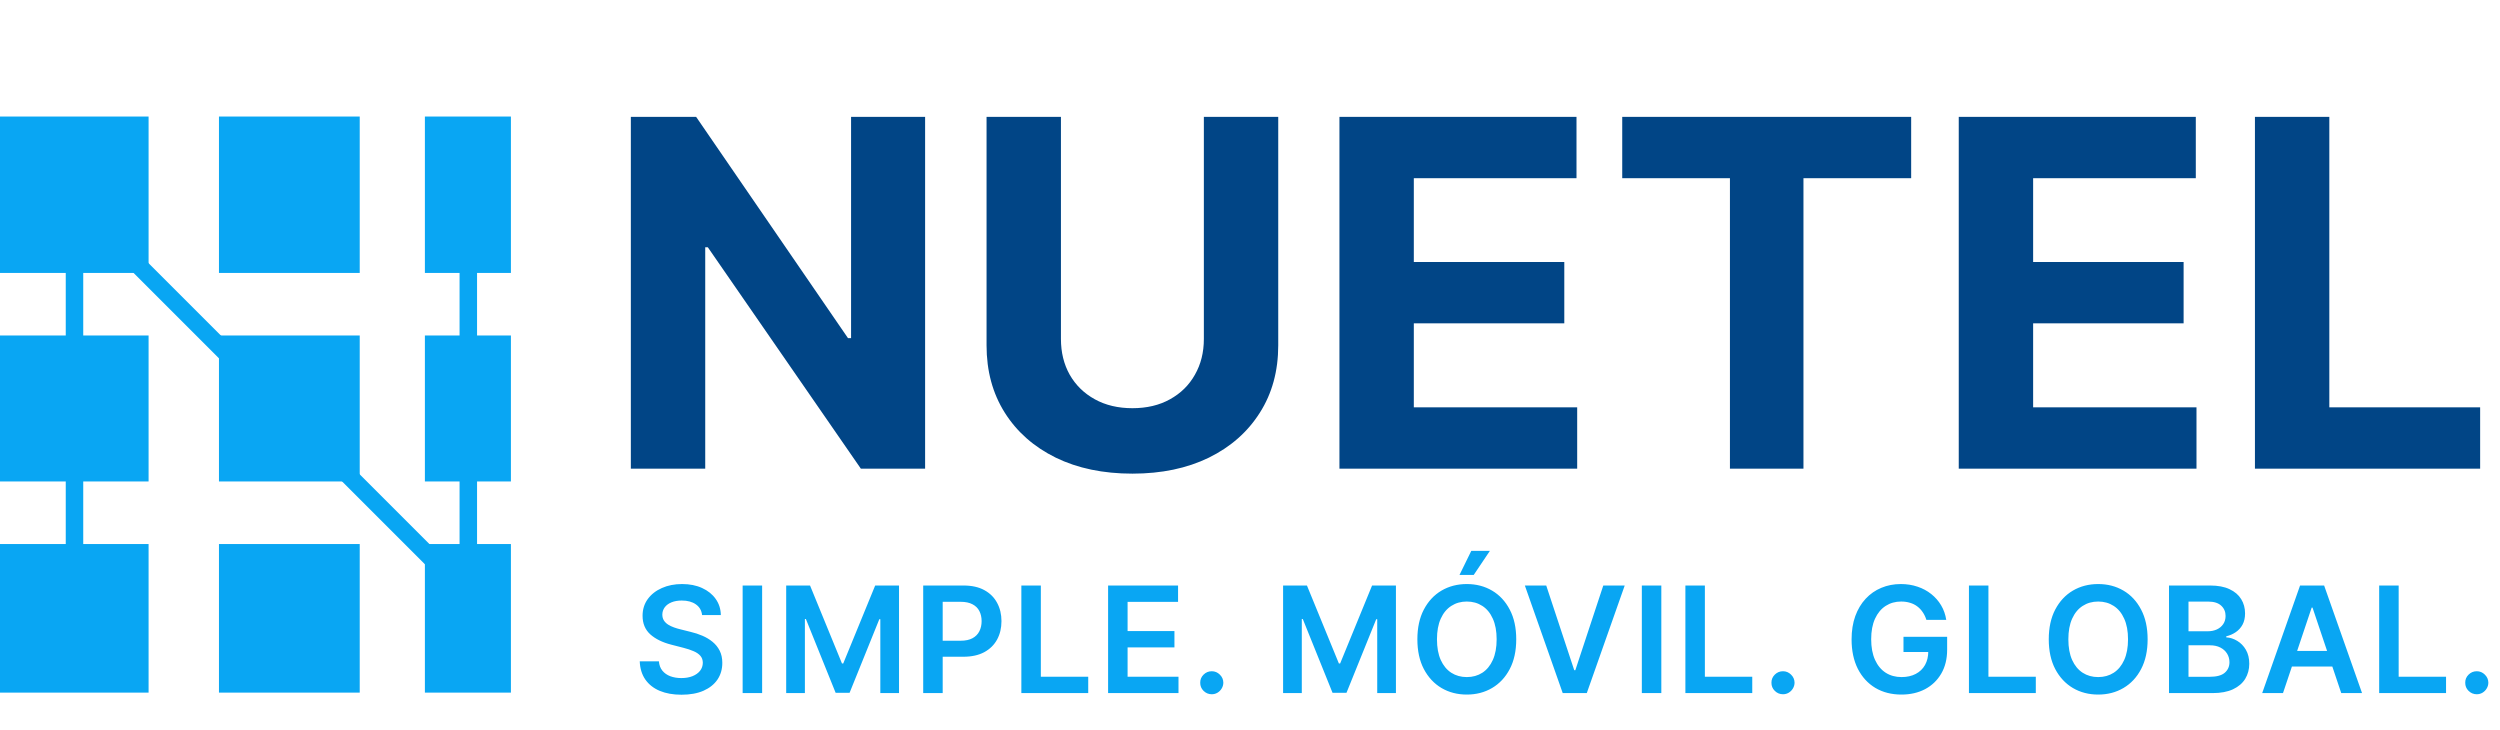 <svg width="3574" height="1043" viewBox="0 0 3574 1043" fill="none" xmlns="http://www.w3.org/2000/svg">
<path d="M1322.53 167.059V670H1230.68L1011.87 353.451H1008.19V670H901.856V167.059H995.175L1212.27 483.362H1216.69V167.059H1322.53ZM1721.04 167.059H1827.37V493.676C1827.37 530.349 1818.61 562.437 1801.1 589.942C1783.74 617.447 1759.43 638.894 1728.16 654.283C1696.89 669.509 1660.46 677.122 1618.88 677.122C1577.13 677.122 1540.62 669.509 1509.35 654.283C1478.08 638.894 1453.77 617.447 1436.42 589.942C1419.06 562.437 1410.38 530.349 1410.38 493.676V167.059H1516.72V484.59C1516.72 503.745 1520.89 520.771 1529.24 535.669C1537.76 550.568 1549.71 562.274 1565.1 570.787C1580.49 579.3 1598.41 583.557 1618.88 583.557C1639.51 583.557 1657.43 579.3 1672.66 570.787C1688.05 562.274 1699.92 550.568 1708.27 535.669C1716.78 520.771 1721.04 503.745 1721.04 484.59V167.059ZM1914.86 670V167.059H2253.76V254.73H2021.2V374.571H2236.32V462.242H2021.2V582.329H2254.74V670H1914.86ZM2319.14 254.73V167.059H2732.2V254.73H2578.22V670H2473.12V254.73H2319.14ZM2800.23 670V167.059H3139.12V254.73H2906.56V374.571H3121.69V462.242H2906.56V582.329H3140.1V670H2800.23ZM3223.66 670V167.059H3330V582.329H3545.61V670H3223.66Z" fill="#014586"/>
<path d="M1003.7 879.332C1003 872.773 1000.05 867.667 994.842 864.012C989.686 860.358 982.977 858.53 974.717 858.53C968.909 858.53 963.928 859.406 959.773 861.159C955.617 862.911 952.438 865.289 950.236 868.293C948.033 871.297 946.906 874.726 946.856 878.581C946.856 881.785 947.582 884.563 949.034 886.916C950.536 889.269 952.564 891.272 955.117 892.924C957.67 894.526 960.499 895.878 963.603 896.979C966.706 898.08 969.835 899.007 972.989 899.757L987.408 903.362C993.215 904.714 998.797 906.541 1004.15 908.844C1009.56 911.147 1014.39 914.051 1018.65 917.555C1022.95 921.059 1026.36 925.29 1028.86 930.246C1031.36 935.202 1032.61 941.01 1032.61 947.668C1032.61 956.679 1030.31 964.614 1025.71 971.473C1021.1 978.282 1014.44 983.614 1005.73 987.468C997.07 991.273 986.582 993.176 974.266 993.176C962.301 993.176 951.913 991.323 943.102 987.619C934.341 983.914 927.482 978.507 922.526 971.398C917.619 964.289 914.966 955.628 914.566 945.415H941.975C942.376 950.772 944.028 955.228 946.931 958.782C949.835 962.337 953.615 964.99 958.271 966.742C962.977 968.494 968.233 969.371 974.041 969.371C980.098 969.371 985.405 968.469 989.961 966.667C994.567 964.815 998.171 962.262 1000.77 959.007C1003.38 955.703 1004.7 951.848 1004.75 947.443C1004.7 943.438 1003.53 940.134 1001.23 937.53C998.922 934.877 995.693 932.674 991.538 930.922C987.433 929.12 982.627 927.518 977.12 926.116L959.622 921.61C946.956 918.356 936.944 913.425 929.585 906.816C922.275 900.158 918.621 891.322 918.621 880.308C918.621 871.246 921.074 863.311 925.98 856.503C930.936 849.694 937.67 844.413 946.18 840.658C954.691 836.853 964.328 834.951 975.092 834.951C986.006 834.951 995.568 836.853 1003.78 840.658C1012.04 844.413 1018.52 849.644 1023.23 856.353C1027.93 863.011 1030.36 870.671 1030.51 879.332H1003.7ZM1089.54 837.053V990.848H1061.68V837.053H1089.54ZM1123.94 837.053H1158.03L1203.69 948.494H1205.49L1251.15 837.053H1285.24V990.848H1258.51V885.189H1257.08L1214.58 990.397H1194.61L1152.1 884.964H1150.67V990.848H1123.94V837.053ZM1319.81 990.848V837.053H1377.49C1389.3 837.053 1399.21 839.256 1407.22 843.662C1415.28 848.067 1421.37 854.125 1425.47 861.835C1429.63 869.494 1431.7 878.205 1431.7 887.968C1431.7 897.83 1429.63 906.591 1425.47 914.251C1421.32 921.91 1415.18 927.943 1407.07 932.349C1398.96 936.704 1388.97 938.882 1377.11 938.882H1338.89V915.978H1373.36C1380.26 915.978 1385.92 914.776 1390.33 912.373C1394.73 909.97 1397.99 906.666 1400.09 902.461C1402.24 898.256 1403.32 893.424 1403.32 887.968C1403.32 882.511 1402.24 877.705 1400.09 873.549C1397.99 869.394 1394.71 866.165 1390.25 863.862C1385.85 861.509 1380.16 860.333 1373.2 860.333H1347.67V990.848H1319.81ZM1460.13 990.848V837.053H1487.99V967.493H1555.73V990.848H1460.13ZM1584.14 990.848V837.053H1684.16V860.408H1612V902.161H1678.98V925.515H1612V967.493H1684.77V990.848H1584.14ZM1732.36 992.5C1727.81 992.5 1723.9 990.898 1720.65 987.694C1717.39 984.49 1715.79 980.585 1715.84 975.979C1715.79 971.473 1717.39 967.618 1720.65 964.414C1723.9 961.21 1727.81 959.608 1732.36 959.608C1736.77 959.608 1740.6 961.21 1743.85 964.414C1747.16 967.618 1748.83 971.473 1748.88 975.979C1748.83 979.033 1748.03 981.811 1746.48 984.314C1744.98 986.818 1742.98 988.82 1740.47 990.322C1738.02 991.774 1735.32 992.5 1732.36 992.5ZM1834.31 837.053H1868.41L1914.06 948.494H1915.87L1961.52 837.053H1995.62V990.848H1968.88V885.189H1967.46L1924.95 990.397H1904.98L1862.47 884.964H1861.05V990.848H1834.31V837.053ZM2167.61 913.95C2167.61 930.521 2164.51 944.714 2158.3 956.529C2152.14 968.294 2143.73 977.306 2133.07 983.563C2122.45 989.821 2110.41 992.95 2096.95 992.95C2083.48 992.95 2071.41 989.821 2060.75 983.563C2050.14 977.255 2041.73 968.219 2035.52 956.454C2029.36 944.639 2026.28 930.471 2026.28 913.95C2026.28 897.379 2029.36 883.212 2035.52 871.447C2041.73 859.632 2050.14 850.595 2060.75 844.337C2071.41 838.08 2083.48 834.951 2096.95 834.951C2110.41 834.951 2122.45 838.08 2133.07 844.337C2143.73 850.595 2152.14 859.632 2158.3 871.447C2164.51 883.212 2167.61 897.379 2167.61 913.95ZM2139.6 913.95C2139.6 902.286 2137.77 892.448 2134.12 884.438C2130.51 876.378 2125.51 870.295 2119.1 866.19C2112.69 862.035 2105.31 859.957 2096.95 859.957C2088.58 859.957 2081.2 862.035 2074.79 866.19C2068.38 870.295 2063.35 876.378 2059.7 884.438C2056.09 892.448 2054.29 902.286 2054.29 913.95C2054.29 925.615 2056.09 935.478 2059.7 943.538C2063.35 951.548 2068.38 957.631 2074.79 961.786C2081.2 965.891 2088.58 967.944 2096.95 967.944C2105.31 967.944 2112.69 965.891 2119.1 961.786C2125.51 957.631 2130.51 951.548 2134.12 943.538C2137.77 935.478 2139.6 925.615 2139.6 913.95ZM2086.51 821.884L2103.33 787.566H2129.91L2106.86 821.884H2086.51ZM2210.49 837.053L2250.52 958.106H2252.1L2292.05 837.053H2322.69L2268.47 990.848H2234.07L2179.93 837.053H2210.49ZM2375.03 837.053V990.848H2347.17V837.053H2375.03ZM2409.43 990.848V837.053H2437.29V967.493H2505.03V990.848H2409.43ZM2548.98 992.5C2544.43 992.5 2540.52 990.898 2537.27 987.694C2534.01 984.49 2532.41 980.585 2532.46 975.979C2532.41 971.473 2534.01 967.618 2537.27 964.414C2540.52 961.21 2544.43 959.608 2548.98 959.608C2553.39 959.608 2557.22 961.21 2560.47 964.414C2563.78 967.618 2565.45 971.473 2565.5 975.979C2565.45 979.033 2564.65 981.811 2563.1 984.314C2561.6 986.818 2559.59 988.82 2557.09 990.322C2554.64 991.774 2551.94 992.5 2548.98 992.5ZM2753.96 886.165C2752.71 882.11 2750.98 878.481 2748.78 875.277C2746.63 872.022 2744.03 869.244 2740.97 866.941C2737.97 864.638 2734.51 862.911 2730.61 861.759C2726.7 860.558 2722.45 859.957 2717.84 859.957C2709.58 859.957 2702.22 862.035 2695.77 866.19C2689.31 870.345 2684.23 876.453 2680.52 884.513C2676.87 892.523 2675.04 902.286 2675.04 913.8C2675.04 925.415 2676.87 935.252 2680.52 943.313C2684.18 951.373 2689.26 957.506 2695.77 961.711C2702.27 965.866 2709.83 967.944 2718.44 967.944C2726.25 967.944 2733.01 966.442 2738.72 963.438C2744.48 960.434 2748.91 956.179 2752.01 950.672C2755.12 945.115 2756.67 938.607 2756.67 931.147L2762.97 932.123H2721.22V910.346H2783.63V928.819C2783.63 941.986 2780.82 953.375 2775.22 962.987C2769.61 972.6 2761.9 980.009 2752.09 985.216C2742.27 990.372 2731.01 992.95 2718.29 992.95C2704.13 992.95 2691.68 989.771 2680.97 983.413C2670.31 977.005 2661.97 967.919 2655.96 956.154C2650.01 944.339 2647.03 930.321 2647.03 914.101C2647.03 901.685 2648.78 890.596 2652.29 880.834C2655.84 871.071 2660.8 862.786 2667.15 855.977C2673.51 849.118 2680.97 843.912 2689.53 840.357C2698.09 836.753 2707.4 834.951 2717.47 834.951C2725.98 834.951 2733.91 836.202 2741.27 838.705C2748.63 841.158 2755.17 844.663 2760.87 849.219C2766.63 853.774 2771.36 859.181 2775.07 865.439C2778.77 871.697 2781.2 878.606 2782.35 886.165H2753.96ZM2814.8 990.848V837.053H2842.66V967.493H2910.39V990.848H2814.8ZM3070.24 913.95C3070.24 930.521 3067.13 944.714 3060.92 956.529C3054.77 968.294 3046.36 977.306 3035.69 983.563C3025.08 989.821 3013.04 992.95 2999.57 992.95C2986.11 992.95 2974.04 989.821 2963.38 983.563C2952.76 977.255 2944.35 968.219 2938.14 956.454C2931.99 944.639 2928.91 930.471 2928.91 913.95C2928.91 897.379 2931.99 883.212 2938.14 871.447C2944.35 859.632 2952.76 850.595 2963.38 844.337C2974.04 838.08 2986.11 834.951 2999.57 834.951C3013.04 834.951 3025.08 838.08 3035.69 844.337C3046.36 850.595 3054.77 859.632 3060.92 871.447C3067.13 883.212 3070.24 897.379 3070.24 913.95ZM3042.23 913.95C3042.23 902.286 3040.4 892.448 3036.74 884.438C3033.14 876.378 3028.13 870.295 3021.73 866.19C3015.32 862.035 3007.93 859.957 2999.57 859.957C2991.21 859.957 2983.83 862.035 2977.42 866.19C2971.01 870.295 2965.98 876.378 2962.33 884.438C2958.72 892.448 2956.92 902.286 2956.92 913.95C2956.92 925.615 2958.72 935.478 2962.33 943.538C2965.98 951.548 2971.01 957.631 2977.42 961.786C2983.83 965.891 2991.21 967.944 2999.57 967.944C3007.93 967.944 3015.32 965.891 3021.73 961.786C3028.13 957.631 3033.14 951.548 3036.74 943.538C3040.4 935.478 3042.23 925.615 3042.23 913.95ZM3100.81 990.848V837.053H3159.68C3170.79 837.053 3180.03 838.805 3187.39 842.31C3194.8 845.764 3200.33 850.495 3203.99 856.503C3207.69 862.51 3209.54 869.319 3209.54 876.929C3209.54 883.187 3208.34 888.543 3205.94 892.999C3203.54 897.405 3200.31 900.984 3196.25 903.738C3192.2 906.491 3187.67 908.468 3182.66 909.67V911.172C3188.12 911.472 3193.35 913.149 3198.35 916.203C3203.41 919.207 3207.54 923.462 3210.74 928.969C3213.95 934.476 3215.55 941.135 3215.55 948.945C3215.55 956.905 3213.62 964.064 3209.77 970.422C3205.91 976.73 3200.11 981.711 3192.35 985.366C3184.59 989.02 3174.82 990.848 3163.06 990.848H3100.81ZM3128.67 967.568H3158.63C3168.74 967.568 3176.03 965.641 3180.48 961.786C3184.99 957.881 3187.24 952.875 3187.24 946.767C3187.24 942.211 3186.11 938.106 3183.86 934.451C3181.61 930.747 3178.4 927.843 3174.25 925.74C3170.09 923.588 3165.14 922.511 3159.38 922.511H3128.67V967.568ZM3128.67 902.461H3156.23C3161.03 902.461 3165.36 901.585 3169.22 899.833C3173.07 898.03 3176.1 895.502 3178.3 892.248C3180.56 888.944 3181.68 885.039 3181.68 880.533C3181.68 874.576 3179.58 869.669 3175.37 865.815C3171.22 861.96 3165.04 860.032 3156.83 860.032H3128.67V902.461ZM3263.77 990.848H3234.03L3288.17 837.053H3322.57L3376.78 990.848H3347.05L3305.97 868.593H3304.77L3263.77 990.848ZM3264.74 930.546H3345.85V952.925H3264.74V930.546ZM3401.27 990.848V837.053H3429.13V967.493H3496.87V990.848H3401.27ZM3540.82 992.5C3536.27 992.5 3532.36 990.898 3529.11 987.694C3525.85 984.49 3524.25 980.585 3524.3 975.979C3524.25 971.473 3525.85 967.618 3529.11 964.414C3532.36 961.21 3536.27 959.608 3540.82 959.608C3545.23 959.608 3549.06 961.21 3552.31 964.414C3555.61 967.618 3557.29 971.473 3557.34 975.979C3557.29 979.033 3556.49 981.811 3554.94 984.314C3553.44 986.818 3551.43 988.82 3548.93 990.322C3546.48 991.774 3543.77 992.5 3540.82 992.5Z" fill="#09A6F3"/>
<rect y="166.602" width="212.412" height="223.591" fill="#09A6F3"/>
<rect x="313.027" y="166.602" width="201.232" height="223.591" fill="#09A6F3"/>
<rect x="607.423" y="166.602" width="122.975" height="223.591" fill="#09A6F3"/>
<rect y="479.613" width="212.412" height="208.685" fill="#09A6F3"/>
<rect x="313.027" y="479.613" width="201.232" height="208.685" fill="#09A6F3"/>
<rect x="607.423" y="479.613" width="122.975" height="208.685" fill="#09A6F3"/>
<rect y="777.758" width="212.412" height="212.412" fill="#09A6F3"/>
<rect x="313.027" y="777.758" width="201.232" height="212.412" fill="#09A6F3"/>
<rect x="607.423" y="777.758" width="122.975" height="212.412" fill="#09A6F3"/>
<rect x="144.18" y="308.047" width="800.06" height="25" transform="rotate(45 144.18 308.047)" fill="#09A6F3"/>
<rect x="119" y="308" width="511" height="25" transform="rotate(90 119 308)" fill="#09A6F3"/>
<rect x="682" y="308" width="511" height="25" transform="rotate(90 682 308)" fill="#09A6F3"/>
</svg>
